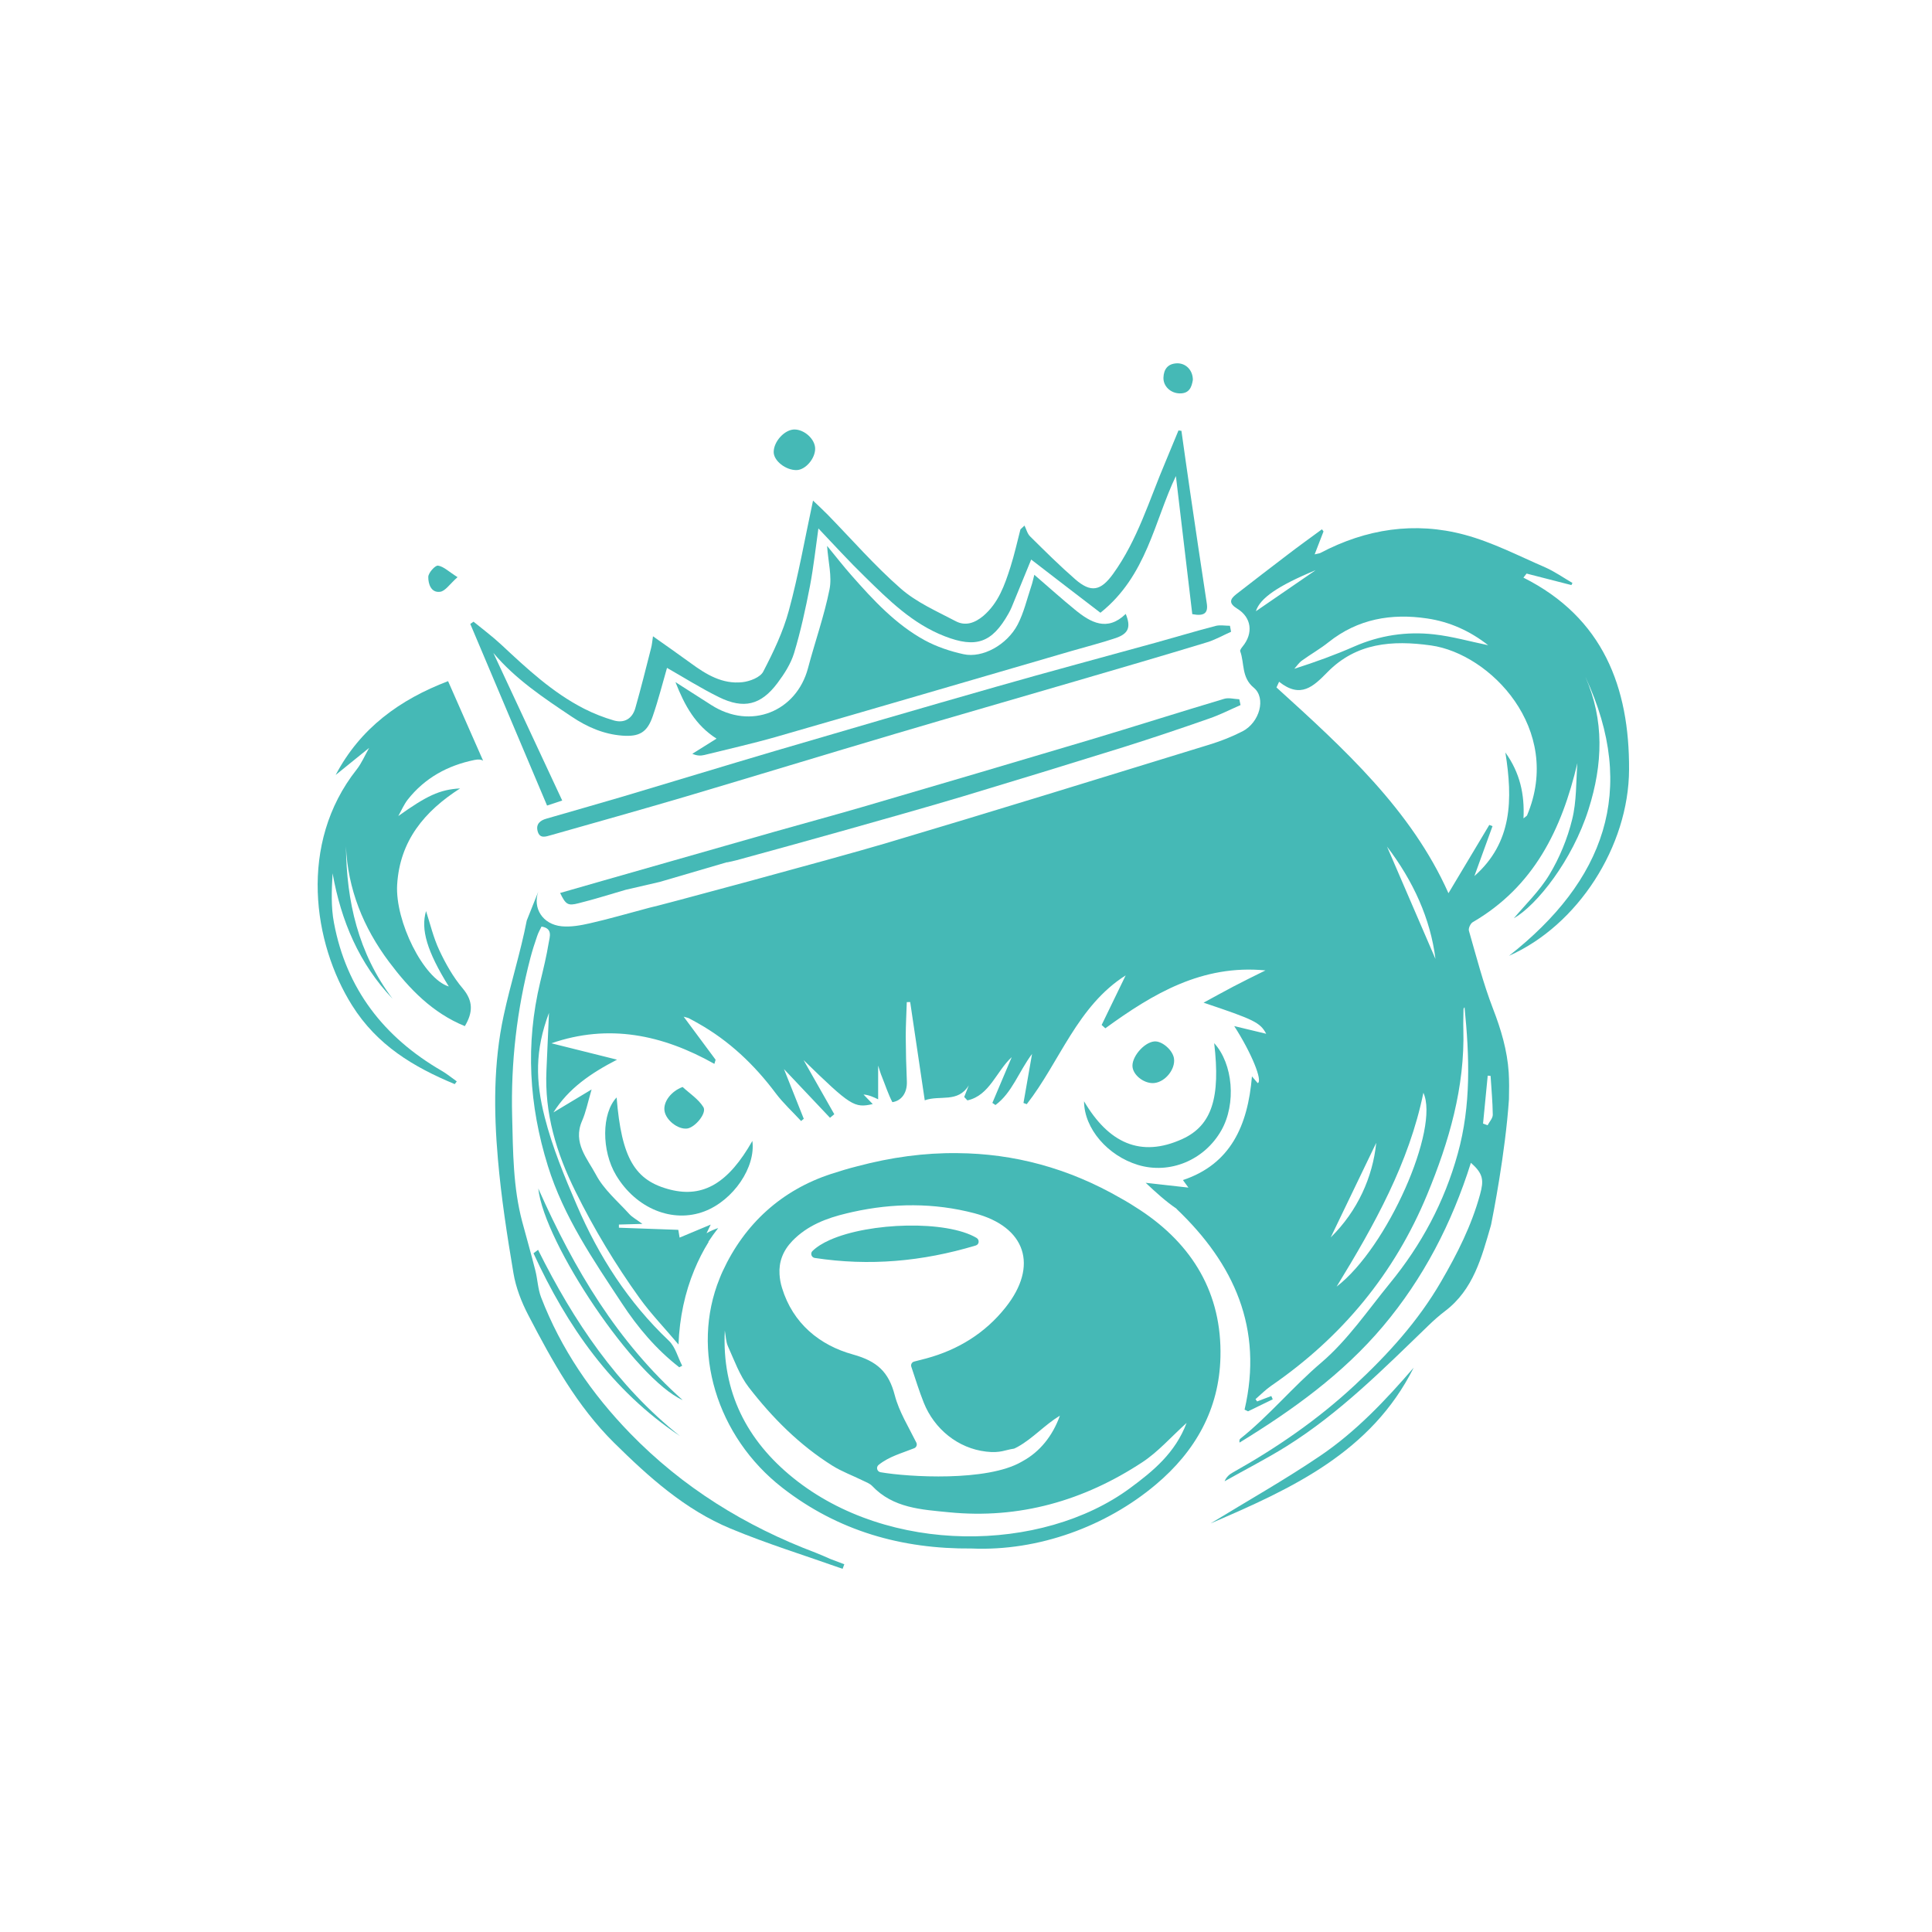 <svg xmlns="http://www.w3.org/2000/svg" xmlns:xlink="http://www.w3.org/1999/xlink" version="1.1" id="Calque_1" x="0px" y="0px" viewBox="0 0 500 500" style="enable-background:new 0 0 500 500;" xml:space="preserve">
<g>
	<path d="M365.86,353.95c-10.96,21.9-31.57,31.31-52.56,40.31c9.46-5.79,19.15-11.25,28.32-17.46   C350.89,370.53,358.56,362.42,365.86,353.95z" fill="#45b9b6"/>
	<path d="M176.68,362.34c-12.24-5.41-35.89-40.6-37.37-54.76C148.62,328.59,159.85,347.35,176.68,362.34z" fill="#45b9b6"/>
	<path d="M175.97,371.64c-17.69-11.8-29.22-28.42-37.9-47.29c0.4-0.29,0.79-0.61,1.18-0.9C148.42,341.9,159.73,358.71,175.97,371.64   z" fill="#45b9b6"/>
	<path d="M316.09,292.52c-4.38,7.74-13.36,11.47-21.62,8.95c-7.76-2.37-13.88-9.35-13.92-16.46c6.29,10.69,14.57,14.74,25.47,9.75   c7.63-3.5,9.87-10.73,8.21-24.79C319.13,275.32,319.97,285.68,316.09,292.52z" fill="#45b9b6"/>
	<path d="M298.85,280.27c-2.43,0.34-5.38-1.74-5.74-4.02c-0.4-2.54,2.87-6.46,5.62-6.73c2.01-0.18,4.86,2.31,5.11,4.51   C304.16,276.72,301.63,279.91,298.85,280.27z" fill="#45b9b6"/>
	<path d="M177.78,292.07c-2.37,0.25-5.47-2.2-5.81-4.61c-0.34-2.33,1.72-5.05,4.69-6.15c1.85,1.7,4.07,3.12,5.37,5.2   C183.01,288.08,179.83,291.86,177.78,292.07z" fill="#45b9b6"/>
	<path d="M182.33,313.49c-8.24,3.15-17.69-0.69-22.87-9.31c-3.84-6.37-3.77-16.1,0.12-20.16c1.28,15.69,4.68,21.55,13.92,23.87   c8.53,2.14,15.05-1.74,21.21-12.62C195.62,302.07,189.81,310.62,182.33,313.49z" fill="#45b9b6"/>
	<path d="M295.08,313.17c-1.68-1.11-3.35-2.14-5.05-3.08c-13.58-7.84-27.71-11.55-42.24-11.66c-8.53-0.11-17.17,1.07-25.93,3.4   c-2.24,0.56-4.49,1.24-6.73,1.97c-12.79,4.17-22.4,12.85-28.11,25.21c-0.27,0.59-0.53,1.18-0.76,1.79   c-7.59,18.61-0.82,41,16.24,54.25c14.43,11.21,30.9,15.85,48.95,15.7c17.34,0.75,34.89-5.77,47.67-16.54   c10.27-8.63,16.41-19.52,16.73-32.99C316.26,334.75,308.63,322.11,295.08,313.17z M205.03,321.18c3.9-4.05,8.91-5.93,14.11-7.17   c0.5-0.12,1.01-0.25,1.51-0.35c10.5-2.33,21.08-2.41,31.53,0.33c13.31,3.5,16.64,13.61,8.05,24.38   c-5.28,6.65-12.26,10.95-20.46,13.18c-0.92,0.25-1.82,0.49-3.18,0.82c-0.61,0.15-0.95,0.79-0.73,1.38   c1.08,3.21,2.03,6.31,3.21,9.27c2.73,6.81,8.85,11.82,16.16,12.66c3.69,0.44,4.92-0.46,7.19-0.77h0.02   c0.31-0.15,0.65-0.3,0.98-0.49c3.86-2.14,6.95-5.66,10.88-8.05c-1.89,5.31-5.26,9.37-9.54,11.72c-0.12,0.08-0.27,0.17-0.4,0.23   c-8.93,5.16-29.22,3.95-36.5,2.69c-0.9-0.17-1.19-1.32-0.48-1.89c2.73-2.21,6.08-3.05,9.22-4.32c0.57-0.23,0.82-0.9,0.55-1.45   c-2.04-4.11-4.47-8.01-5.58-12.24c-1.57-6.06-4.55-8.82-10.82-10.57c-8.6-2.37-15.55-8.01-18.36-17.21   c-0.38-1.21-0.59-2.41-0.65-3.58C201.55,326.63,202.58,323.74,205.03,321.18z M292.41,385.16c-22.8,16.78-62.44,17.29-87.15-2.69   c-12.01-9.7-18.47-22.31-17.68-38.13c0.26,1.38,0.27,2.88,0.83,4.12c1.63,3.6,2.99,7.48,5.36,10.56   c6.1,7.89,13.12,14.95,21.66,20.3c2.41,1.51,5.15,2.51,7.73,3.78c0.89,0.44,1.92,0.79,2.57,1.48c5.43,5.73,12.75,6.09,19.81,6.79   c18.24,1.82,34.93-2.98,50.1-12.95c4.08-2.68,7.41-6.52,11.45-10.17C304.17,376.01,298.44,380.72,292.41,385.16z" fill="#45b9b6"/>
	<path d="M321.05,182.47c-2.7,1.18-5.34,2.54-8.15,3.5c-7.37,2.58-14.8,5.08-22.24,7.42c-13.86,4.32-27.72,8.57-41.6,12.75   c-10.27,3.06-20.58,5.95-30.89,8.86c-9.16,2.58-18.32,5.1-27.5,7.61c-0.84,0.23-1.72,0.4-2.58,0.59l0.12-0.08l-17.44,5.11   c-2.94,0.69-5.89,1.38-8.85,2.05c-4.07,1.18-8.09,2.46-12.2,3.48c-2.77,0.72-3.31,0.34-4.76-2.66c3.76-1.08,7.38-2.11,11.01-3.16   c14.89-4.24,29.75-8.49,44.61-12.73c7.54-2.14,15.11-4.18,22.63-6.37c19.65-5.74,39.24-11.53,58.85-17.37   c11.59-3.47,23.14-7.15,34.73-10.61c1.2-0.36,2.62,0.06,3.94,0.11C320.85,181.47,320.95,181.97,321.05,182.47z" fill="#45b9b6"/>
	<path d="M318.6,163.5c-2.14,0.95-4.17,2.12-6.37,2.77c-11.3,3.44-22.66,6.75-34,10.06c-15.45,4.53-30.92,8.95-46.34,13.52   c-18.28,5.41-36.5,10.98-54.76,16.4c-11.51,3.39-23.04,6.62-34.55,9.89c-1.3,0.35-2.89,1.02-3.44-1.03   c-0.5-1.86,0.67-2.79,2.26-3.24c6.57-1.91,13.15-3.76,19.71-5.7c13.12-3.9,26.22-7.92,39.34-11.79   c19.08-5.6,38.13-11.17,57.25-16.62c13.83-3.96,27.77-7.67,41.65-11.51c5.08-1.4,10.11-2.93,15.2-4.25   c1.18-0.32,2.5-0.05,3.76-0.05C318.4,162.48,318.5,163,318.6,163.5z" fill="#45b9b6"/>
	<path d="M308.71,98.31c-0.29,1.78-0.86,3.54-3.37,3.5c-2.37-0.02-4.32-1.85-4.24-4.09c0.08-2.14,1.11-3.59,3.44-3.69   C306.86,93.93,308.71,95.77,308.71,98.31z" fill="#45b9b6"/>
	<path d="M288.77,165.12c-3.77,1.27-7.63,2.24-11.44,3.35c-25.51,7.42-51.02,14.91-76.57,22.26c-6.1,1.74-12.31,3.13-18.47,4.66   c-0.92,0.23-1.91,0.23-3.12-0.31c2.04-1.28,4.07-2.53,6.27-3.92c-5.43-3.46-8.26-8.55-10.63-14.63c3.4,2.18,6.33,4.06,9.27,5.93   c10.25,6.56,22.05,1.67,25.03-9.54c1.8-6.81,4.19-13.5,5.57-20.4c0.67-3.37-0.34-7.06-0.63-11.25c2.32,2.82,4.27,5.34,6.39,7.73   c5.6,6.35,11.38,12.6,18.89,16.71c3.08,1.67,6.59,2.85,10.05,3.6c4.89,1.07,11.24-2.41,14-7.69c1.57-3.04,2.37-6.47,3.46-9.75   c0.36-1.01,0.56-2.05,0.84-3.12c3.73,3.21,7.05,6.21,10.5,9.02c4.07,3.35,8.37,5.76,13.16,1.11   C292.73,162.31,292.07,163.98,288.77,165.12z" fill="#45b9b6"/>
	<path d="M210.96,116.1c0.02,2.58-2.5,5.5-4.78,5.56c-2.83,0.06-6-2.43-5.95-4.72c0.04-2.75,2.85-5.76,5.34-5.79   C208.19,111.14,210.94,113.65,210.96,116.1z" fill="#45b9b6"/>
	<path d="M118.41,149.37c-2.02,1.79-3.15,3.59-4.49,3.78c-2.39,0.34-3.12-2.1-3.08-3.88c0.04-1.05,1.78-2.98,2.51-2.89   C114.84,146.61,116.14,147.95,118.41,149.37z" fill="#45b9b6"/>
	<path d="M308.56,158.94c-1.43-11.95-2.86-24.02-4.24-35.74c-5.6,11.65-7.5,25.78-19.53,35.38c-6.12-4.69-12.21-9.35-17.92-13.77   c-1.63,3.98-3.36,8.18-5.08,12.39c-0.23,0.54-0.5,1.07-0.79,1.59c-4.26,7.57-8.4,9.02-16.52,5.87c-8.32-3.23-14.47-9.34-20.65-15.4   c-4.13-4.01-8.01-8.28-12.03-12.5c-0.69,4.86-1.24,9.92-2.18,14.89c-1.13,5.82-2.39,11.68-4.11,17.36c-0.84,2.76-2.53,5.4-4.3,7.76   c-4.27,5.7-8.72,6.81-15.15,3.65c-4.8-2.37-9.33-5.24-13.44-7.57c-1.15,3.96-2.24,8.31-3.69,12.5c-1.44,4.21-3.48,5.37-7.92,5.03   c-4.78-0.37-9.04-2.22-12.98-4.86c-7.36-4.91-14.69-9.81-20.35-16.54c5.89,12.6,11.8,25.33,17.82,38.2   c-1.18,0.37-2.24,0.73-3.92,1.3c-6.64-15.74-13.27-31.36-19.87-47c0.27-0.19,0.56-0.4,0.84-0.59c2.41,1.97,4.92,3.84,7.21,5.98   c6.62,6.18,13.24,12.37,21.4,16.54c2.46,1.25,5.08,2.28,7.69,3.04c2.73,0.79,4.78-0.47,5.56-3.15c1.47-5.16,2.76-10.36,4.08-15.53   c0.24-0.86,0.3-1.76,0.5-3.1c3.42,2.43,6.63,4.65,9.77,6.95c4,2.94,8.21,5.5,13.37,4.93c1.93-0.21,4.66-1.26,5.4-2.75   c2.64-5.08,5.16-10.34,6.63-15.82c2.5-9.18,4.13-18.57,6.25-28.43c1.38,1.32,2.64,2.47,3.83,3.69c6.24,6.4,12.16,13.21,18.87,19.08   c4.08,3.59,9.34,5.87,14.23,8.45c2.5,1.32,4.93,0.48,7.15-1.38c3.92-3.36,5.51-7.95,7-12.6c1.02-3.21,1.76-6.52,2.6-9.79   c0.36-0.31,0.69-0.65,1.05-0.98c0.48,0.96,0.73,2.11,1.47,2.82c3.82,3.78,7.63,7.57,11.67,11.09c4.07,3.54,6.59,3,9.75-1.36   c6.4-8.83,9.41-19.23,13.61-29.08c1.13-2.69,2.22-5.39,3.35-8.09c0.25,0.04,0.5,0.06,0.76,0.1c0.76,5.33,1.49,10.65,2.28,15.98   c1.4,9.53,2.81,19.08,4.27,28.6C312.72,158.64,311.71,159.54,308.56,158.94z" fill="#45b9b6"/>
	<path d="M363.08,246.48c-2.74-6.24-5.44-12.37-8.18-18.63C358.29,231.3,362.92,241.87,363.08,246.48z" fill="#45b9b6"/>
	<path d="M252.53,322.33c-13.89,4.18-27.58,5.37-41.65,3.23c-0.27-0.04-0.53-0.18-0.67-0.37c-0.34-0.4-0.36-1.03,0.06-1.43   c1.09-1.07,2.63-2.03,4.47-2.85c10.3-4.6,30.25-5.16,38.01-0.53C253.53,320.87,253.43,322.07,252.53,322.33z" fill="#45b9b6"/>
</g>
<path d="M125.03,196.87c-0.56-0.35-1.28-0.38-2.24-0.19c-6.98,1.43-12.85,4.66-17.28,10.27c-0.98,1.27-1.63,2.81-2.43,4.24  c7.27-5.18,10.66-6.86,15.99-7.15c-9.21,5.92-15.6,13.52-16.29,24.95c-0.54,9.41,6.82,24.32,13.37,26.31  c-5.66-9.11-7.3-14.78-5.89-19.51c1.03,3.15,1.87,6.81,3.44,10.15c1.63,3.48,3.58,6.94,6.05,9.86c2.79,3.31,2.63,6.27,0.55,9.76  c-8.37-3.41-14.36-9.62-19.58-16.58c-6.75-8.99-10.71-18.95-11.19-29.93c0.15,14.13,3.1,27.54,12.07,39.43  c-8.69-9.11-13.33-20.17-15.53-32.47c-0.24,4.37-0.44,8.7,0.36,12.83c3.21,17.11,12.92,29.6,27.84,38.26  c1.38,0.79,2.62,1.84,3.94,2.76l-0.52,0.71c-10.65-4.42-20.11-10.06-26.58-20.39c-10.08-16.04-13.98-41.83,1.17-61.01  c1.28-1.61,2.1-3.58,3.25-5.62c-3.08,2.5-5.87,4.74-8.66,7.01c6.37-12.14,16.63-19.53,29.09-24.28L125.03,196.87z" fill="#45b9b6"/>
<path d="M390.53,247.36c17.76-7.84,30.99-28.26,31.07-48.21c0.1-21.18-6.67-39.29-27.34-49.66c0.27-0.36,0.54-0.69,0.82-1.05  c3.86,0.98,7.71,1.99,11.6,2.98l0.27-0.55c-2.34-1.36-4.59-2.95-7.08-4.05c-6.89-2.98-13.69-6.52-20.9-8.44  c-12.85-3.44-25.43-1.51-37.25,4.72c-0.25,0.12-0.56,0.15-1.49,0.37c0.86-2.22,1.57-4.08,2.29-5.93c-0.13-0.19-0.25-0.38-0.4-0.56  c-3.05,2.24-6.11,4.44-9.12,6.75c-4.36,3.29-8.66,6.66-13.02,10.02c-1.79,1.38-1.95,2.43,0.21,3.77c3.73,2.28,4.21,6.37,1.4,9.79  c-0.29,0.36-0.73,0.95-0.63,1.22c1.15,3.12,0.27,6.77,3.52,9.45c3.25,2.69,1.49,8.99-2.89,11.27c-2.73,1.4-5.62,2.54-8.55,3.44  c-28.01,8.61-55.99,17.28-84.09,25.63c-13.24,3.92-60.27,16.6-60.89,16.6c-5.7,1.51-10.5,2.92-15.37,4.02  c-2.39,0.55-4.95,1.01-7.34,0.78c-4.97-0.5-7.52-4.73-6.05-8.95l-2.98,7.46c-1.6,8.28-4.21,16.37-5.98,24.63  c-2.64,12.26-2.57,24.73-1.48,37.15c0.85,9.87,2.37,19.7,4.02,29.5c0.63,3.73,2.08,7.48,3.86,10.88  c6.15,11.82,12.58,23.5,22.2,33.02c8.97,8.85,18.34,17.29,30.11,22.18c9.47,3.95,19.32,6.98,29.01,10.42  c0.15-0.4,0.3-0.78,0.44-1.18c-1.2-0.44-2.39-0.9-3.59-1.36c-1.27-0.55-2.53-1.13-3.83-1.63c-18.22-6.88-34.42-16.9-48.03-30.92  c-9.93-10.23-17.88-21.82-23.02-35.18c-0.84-2.18-0.9-4.65-1.49-6.96c-1.07-4.21-2.26-8.4-3.4-12.62  c-2.37-8.93-2.37-18.09-2.6-27.23c-0.36-13.92,1.21-27.59,4.73-41.05c0.5-1.91,1.11-3.81,1.76-5.68c0.27-0.84,0.73-1.6,1.11-2.41  c2.99,0.48,2.11,2.69,1.86,4.21c-0.56,3.42-1.38,6.79-2.2,10.17c-3.84,16.06-2.92,31.8,1.99,47.59  c4.11,13.18,11.73,24.28,19.16,35.55c4.11,6.27,8.91,11.93,14.84,16.54c0.25-0.13,0.5-0.27,0.76-0.4c-1.14-2.18-1.76-4.86-3.44-6.46  c-10.52-9.96-18.15-21.86-23.81-35.03c-3.21-7.44-6.35-15.03-8.34-22.85c-2.37-9.31-2.56-17.23,1.11-26.98  c-0.18,4.21-0.4,9.5-0.65,14.79c-0.54,11.22,2.56,21.47,7.53,31.47c4.78,9.66,10.31,18.85,16.58,27.57  c2.92,4.05,6.44,7.69,10.06,11.99c0.27-7,1.68-13.46,4.09-19.28c1.05-2.54,2.28-4.97,3.71-7.27c-0.02,0-0.06-0.02-0.08-0.02  c0.77-1.19,1.63-2.37,2.56-3.56c-0.95,0.31-2.05,0.76-3.02,1.34c0.36-0.76,0.72-1.49,1.08-2.24c-2.81,1.18-5.33,2.22-8.05,3.37  c-0.12-0.79-0.25-1.49-0.34-2.01c-5.26-0.19-10.31-0.38-15.37-0.55v-0.82c1.74-0.04,3.46-0.11,6.08-0.17  c-1.64-1.21-2.69-1.76-3.44-2.6c-2.98-3.29-6.56-6.29-8.6-10.17c-2.18-4.11-6.05-8.2-3.58-13.88c0.98-2.22,1.47-4.72,2.47-8.14  c-3.79,2.29-6.83,4.11-9.88,5.94c3.96-6.25,9.63-10.11,16.46-13.65c-6.12-1.51-11.55-2.87-16.98-4.24  c14.78-5.11,28.7-2.26,42.18,5.33l0.31-1.07c-2.66-3.56-5.31-7.15-8.26-11.14c0.79,0.24,1.09,0.27,1.34,0.4  c0.82,0.42,1.63,0.88,2.45,1.34c7.95,4.49,14.49,10.65,20.06,18.11c1.95,2.58,4.36,4.78,6.54,7.15c0.23-0.18,0.46-0.4,0.69-0.58  c-1.57-3.96-3.15-7.92-5.12-12.86c4.47,4.72,8.18,8.66,11.91,12.6c0.38-0.32,0.73-0.61,1.11-0.92c-2.66-4.68-5.31-9.33-7.95-14.01  c12.18,11.85,13.12,12.47,17.9,11.38c-0.84-0.88-1.61-1.67-2.39-2.47c1.45,0.11,2.62,0.69,3.79,1.24v-8.72  c0.4,1.24,0.63,2.05,0.95,2.81c0.9,2.22,1.63,4.53,2.73,6.65c2.31-0.34,3.88-2.35,3.75-5.41c-0.17-3.88-0.27-7.73-0.29-11.61  c0-2.95,0.19-5.92,0.27-8.87l0.88-0.02c1.24,8.33,2.47,16.67,3.77,25.43c3.94-1.42,8.57,0.76,11.4-3.88  c-0.4,1.01-0.79,2.02-1.19,3.02c0.27,0.29,0.56,0.59,0.83,0.88c5.75-1.26,7.47-7.53,11.47-11.19l-5.01,11.84  c0.25,0.19,0.53,0.36,0.8,0.55c4.31-3.17,6.02-8.62,9.47-13.23c-0.8,4.57-1.51,8.63-2.22,12.7l0.85,0.31  c8.53-10.92,13.06-25.4,25.6-33.33c-2.2,4.55-4.21,8.68-6.22,12.83c0.31,0.27,0.65,0.56,0.96,0.86  c12.31-8.95,25.05-16.56,41.44-14.98c-3.17,1.57-5.73,2.82-8.26,4.15c-2.51,1.32-5.01,2.71-7.76,4.2  c13.18,4.42,14.63,5.13,16.21,8.05c-2.56-0.63-5.16-1.24-8.28-1.99c4.5,6.96,7.44,14.28,6.08,14.76c-0.5-0.57-0.98-1.16-1.49-1.74  c-1.07,12.79-5.55,22.72-17.86,26.83c0.34,0.44,0.65,0.88,1.42,1.95c-3.89-0.44-7.31-0.82-11.06-1.24c2.66,2.5,5.18,4.8,8.02,6.73  c-0.02,0-0.04,0-0.04,0.02c14.92,14.21,22.49,30.94,17.61,51.95l0.9,0.44c2.14-1.03,4.25-2.08,6.39-3.11  c-0.12-0.29-0.25-0.56-0.37-0.85c-1.24,0.48-2.46,0.94-3.67,1.4c-0.15-0.19-0.29-0.4-0.42-0.59c1.37-1.18,2.62-2.47,4.09-3.48  c18.28-12.58,31.9-29.03,40.35-49.5c5.64-13.63,9.77-27.75,9.35-42.78c-0.05-1.7,0.02-3.4,0.04-5.1c0-0.18,0.08-0.37,0.27-0.56  c1.27,12.73,1.74,25.32-1.76,37.9c-3.46,12.52-9.41,23.6-17.59,33.57c-5.72,7-10.92,14.69-17.71,20.48  c-7.34,6.24-13.46,13.7-20.96,19.7c-0.21,0.17-0.31,0.46-0.21,1.01c13.69-8.39,26.66-17.69,37.11-30.08  c10.48-12.43,17.84-26.69,22.76-42.32c3.29,2.85,3.35,4.61,2.37,8.19c-2.2,8.05-5.89,15.33-10.06,22.5  c-5.95,10.29-13.81,18.91-22.45,26.94c-9.53,8.85-20.15,16.16-31.48,22.51c-0.86,0.48-1.64,1.11-2.12,2.27  c5.34-3.02,10.84-5.81,16.04-9.06c13.77-8.61,25.15-20.08,36.75-31.28c1.34-1.3,2.76-2.56,4.25-3.69  c7.36-5.56,9.48-13.92,11.87-22.14c0,0,0-0.05,0.02-0.11c0-0.04,0.02-0.11,0.05-0.17c0.46-2.31,3.66-18.4,4.61-32.39  c0.06-2.37,0.08-4.67-0.06-6.95c-0.38-5.75-1.99-11.15-4.09-16.57c-2.51-6.53-4.27-13.37-6.21-20.12c-0.18-0.61,0.4-1.86,0.97-2.2  c15.87-9.23,23.05-24.01,27.1-41.18c-0.37,4.89-0.18,9.92-1.36,14.61c-1.21,4.95-3.25,9.88-5.87,14.24  c-2.56,4.27-6.31,7.84-9.22,11.32c5.91-3.37,15.15-14.95,19.34-28.2c3.71-11.69,4.11-23.08-0.83-34.31  C424.01,204.59,415.12,228.05,390.53,247.36z M385.02,278.38c0.24,0.02,0.5,0.04,0.74,0.06c0.21,3.35,0.53,6.69,0.57,10.05  c0.01,0.9-0.87,1.82-1.34,2.72c-0.39-0.14-0.79-0.28-1.18-0.43C384.21,286.65,384.62,282.51,385.02,278.38z M343.84,166.19  c7.58-6.02,16.21-7.52,25.53-6.13c5.87,0.87,11.08,3.25,15.77,6.92c-4.77-0.98-9.35-2.29-14.03-2.81  c-7.09-0.79-14.02,0.24-20.65,3.15c-4.96,2.18-10.06,4.02-15.49,5.76c0.64-0.71,1.19-1.56,1.95-2.11  C339.19,169.32,341.66,167.94,343.84,166.19z M325.02,158.19c1.06-3.39,5.69-6.58,15.47-10.63  C335.37,151.09,330.18,154.64,325.02,158.19z M344.39,320.24c3.95-8.2,7.82-16.24,11.78-24.48  C355.27,304.59,351.38,313.37,344.39,320.24z M345.91,332.98c9.81-16,18.76-32.07,22.46-50.17  C372.63,292.01,359.08,322.91,345.91,332.98z M358.96,219.1c6.82,8.94,11.24,18.69,12.54,29.08  C367.51,238.91,363.28,229.1,358.96,219.1z M395.21,211c-0.06,0.16-0.27,0.25-0.93,0.79c0.3-6.27-0.92-11.79-4.69-17.05  c1.92,12.11,1.86,23.27-8.02,31.99c1.6-4.38,3.14-8.65,4.69-12.92c-0.27-0.11-0.55-0.21-0.83-0.32  c-3.51,5.87-7.02,11.74-10.57,17.67c-9.62-21.57-27.06-37.41-44.51-53.25c0.23-0.5,0.46-0.98,0.68-1.47  c5.6,4.45,8.88,1.21,12.53-2.5c7.44-7.57,16.7-8.31,26.78-6.9C385.65,169.19,404.59,188.68,395.21,211z" fill="#45b9b6"/>
</svg>
